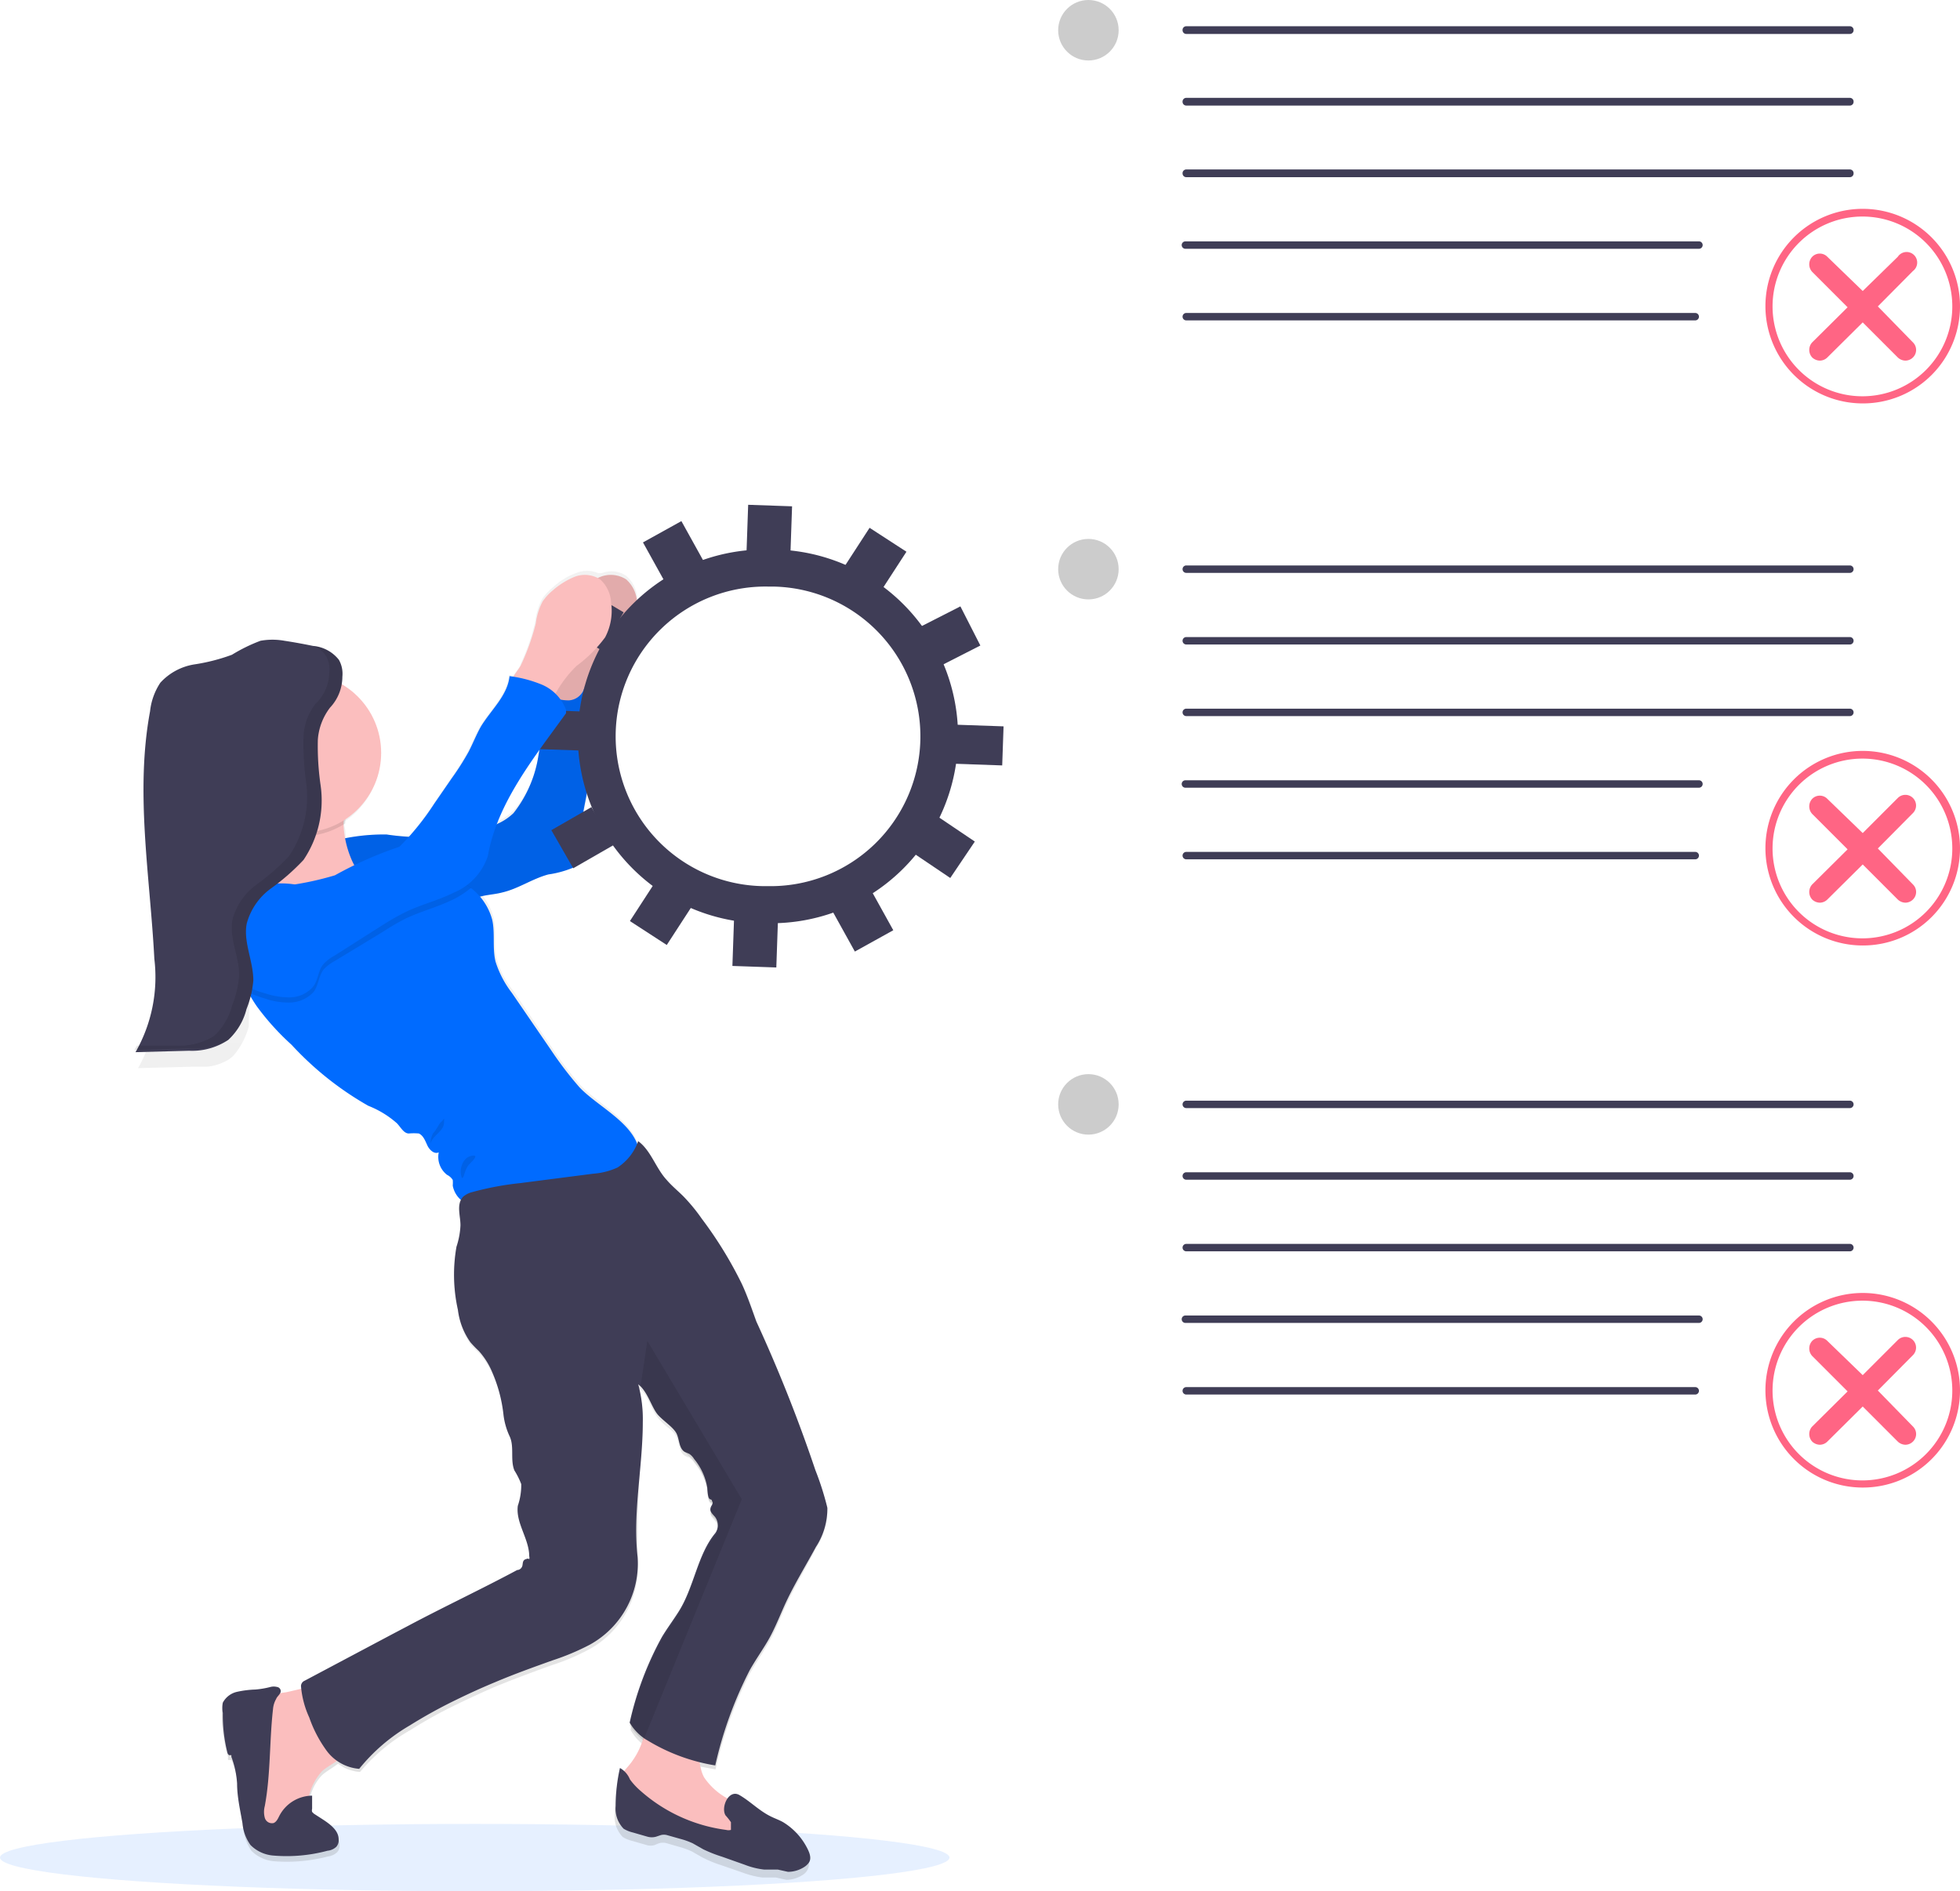 <svg xmlns="http://www.w3.org/2000/svg" xmlns:xlink="http://www.w3.org/1999/xlink" viewBox="0 0 68.7 66.29"><defs><style>.cls-1{fill:#ccc;}.cls-2{fill:#3f3d56;}.cls-3{fill:#ff6584;}.cls-4,.cls-8{fill:#006bff;}.cls-4,.cls-7{opacity:0.1;isolation:isolate;}.cls-5{fill:url(#linear-gradient);}.cls-6{fill:#fbbebe;}</style><linearGradient id="linear-gradient" x1="112.1" y1="-3075.77" x2="112.1" y2="-3029.92" gradientTransform="matrix(1, 0, 0, -1, -95.23, -3009.9)" gradientUnits="userSpaceOnUse"><stop offset="0" stop-color="gray" stop-opacity="0.25"/><stop offset="0.54" stop-color="gray" stop-opacity="0.12"/><stop offset="1" stop-color="gray" stop-opacity="0.1"/></linearGradient></defs><g id="Layer_2" data-name="Layer 2"><g id="Layer_1-2" data-name="Layer 1"><circle class="cls-1" cx="38.15" cy="19.95" r="1.06"/><path class="cls-2" d="M64.84,20.08H41.58a.13.13,0,0,1,0-.26H64.84a.13.13,0,1,1,0,.26Z"/><path class="cls-2" d="M64.84,22.59H41.58a.13.13,0,1,1,0-.26H64.84a.13.13,0,1,1,0,.26Z"/><path class="cls-2" d="M64.84,25.1H41.58a.13.13,0,0,1,0-.26H64.84a.13.13,0,1,1,0,.26Z"/><path class="cls-2" d="M59.55,27.61h-18a.13.13,0,0,1,0-.26h18a.13.13,0,0,1,0,.26Z"/><path class="cls-2" d="M59.42,30.12H41.58a.13.13,0,0,1,0-.26H59.42a.13.13,0,0,1,0,.26Z"/><circle class="cls-1" cx="38.15" cy="1.06" r="1.06"/><path class="cls-3" d="M65.29,14.14a3.41,3.41,0,1,1,3.41-3.4A3.4,3.4,0,0,1,65.29,14.14Zm0-6.55a3.15,3.15,0,1,0,3.14,3.15A3.15,3.15,0,0,0,65.29,7.59Z"/><path class="cls-2" d="M64.84,1.19H41.58a.13.13,0,0,1-.13-.13.13.13,0,0,1,.13-.14H64.84a.13.13,0,0,1,.13.14A.13.13,0,0,1,64.84,1.19Z"/><path class="cls-2" d="M64.84,3.7H41.58a.13.13,0,0,1-.13-.13.13.13,0,0,1,.13-.14H64.84a.13.13,0,0,1,.13.14A.13.13,0,0,1,64.84,3.7Z"/><path class="cls-2" d="M64.84,6.21H41.58a.13.13,0,0,1-.13-.13.13.13,0,0,1,.13-.14H64.84a.13.13,0,0,1,.13.14A.13.13,0,0,1,64.84,6.21Z"/><path class="cls-2" d="M59.55,8.72h-18a.13.13,0,0,1-.13-.13.13.13,0,0,1,.13-.13h18a.13.13,0,0,1,.13.13A.13.13,0,0,1,59.55,8.72Z"/><path class="cls-2" d="M59.42,11.23H41.58a.13.13,0,0,1-.13-.13.13.13,0,0,1,.13-.13H59.42a.13.13,0,0,1,.13.13A.13.13,0,0,1,59.42,11.23Z"/><circle class="cls-1" cx="38.15" cy="38.71" r="1.06"/><path class="cls-2" d="M64.84,38.84H41.58a.13.13,0,0,1,0-.26H64.84a.13.13,0,1,1,0,.26Z"/><path class="cls-2" d="M64.84,41.35H41.58a.13.13,0,0,1,0-.26H64.84a.13.13,0,0,1,0,.26Z"/><path class="cls-2" d="M64.84,43.86H41.58a.13.13,0,0,1,0-.26H64.84a.13.13,0,0,1,0,.26Z"/><path class="cls-2" d="M59.55,46.37h-18a.13.13,0,0,1,0-.26h18a.13.13,0,0,1,0,.26Z"/><path class="cls-2" d="M59.42,48.88H41.58a.13.13,0,0,1,0-.26H59.42a.13.13,0,1,1,0,.26Z"/><path class="cls-3" d="M65.82,10.74,67.05,9.5A.37.37,0,1,0,66.52,9L65.29,10.2,64.05,9a.37.37,0,0,0-.53,0,.39.39,0,0,0,0,.53l1.24,1.24L63.52,12a.39.39,0,0,0,0,.53.4.4,0,0,0,.27.11.38.38,0,0,0,.26-.11l1.24-1.23,1.23,1.23a.4.4,0,0,0,.27.11.38.38,0,0,0,.26-.11.37.37,0,0,0,0-.53Z"/><path class="cls-3" d="M65.29,33.14a3.41,3.41,0,1,1,3.41-3.4A3.4,3.4,0,0,1,65.29,33.14Zm0-6.55a3.15,3.15,0,1,0,3.14,3.15A3.15,3.15,0,0,0,65.29,26.59Z"/><path class="cls-3" d="M65.82,29.74l1.23-1.24a.37.37,0,0,0-.53-.53L65.29,29.2,64.05,28a.37.37,0,0,0-.53,0,.39.39,0,0,0,0,.53l1.24,1.24L63.52,31a.39.39,0,0,0,0,.53.4.4,0,0,0,.27.11.38.38,0,0,0,.26-.11l1.24-1.23,1.23,1.23a.4.4,0,0,0,.27.11.38.38,0,0,0,.26-.11.37.37,0,0,0,0-.53Z"/><path class="cls-3" d="M65.29,52.14a3.41,3.41,0,1,1,3.41-3.4A3.4,3.4,0,0,1,65.29,52.14Zm0-6.55a3.15,3.15,0,1,0,3.14,3.15A3.15,3.15,0,0,0,65.29,45.59Z"/><path class="cls-3" d="M65.82,48.74l1.23-1.24a.37.37,0,0,0-.53-.53L65.29,48.2,64.05,47a.37.37,0,0,0-.53,0,.39.39,0,0,0,0,.53l1.24,1.24L63.52,50a.39.39,0,0,0,0,.53.4.4,0,0,0,.27.11.38.38,0,0,0,.26-.11l1.24-1.23,1.23,1.23a.4.4,0,0,0,.27.11.38.38,0,0,0,.26-.11.37.37,0,0,0,0-.53Z"/><ellipse class="cls-4" cx="16.64" cy="65.11" rx="16.64" ry="1.18"/><path class="cls-5" d="M26.28,58.66c.23-.41.51-.8.73-1.21s.36-.79.54-1.18c.31-.67.7-1.31,1.05-2a2.49,2.49,0,0,0,.4-1.38,9.81,9.81,0,0,0-.41-1.3,49.94,49.94,0,0,0-2.06-5.24c-.16-.45-.31-.9-.51-1.33a14.21,14.21,0,0,0-1.45-2.31,8.3,8.3,0,0,0-.64-.8c-.2-.19-.41-.36-.59-.56-.35-.43-.52-1-1-1.38l0,.06c-.32-.82-1.39-1.36-2-2a12.71,12.71,0,0,1-1-1.32l-1.36-2a3.08,3.08,0,0,1-.57-1.09c-.12-.48,0-1-.12-1.49a2,2,0,0,0-.42-.79h0c.26-.07.53-.09.79-.15.56-.13,1.05-.49,1.61-.63a4.84,4.84,0,0,0,.85-.23.71.71,0,0,0,.33-.75c-.18-1,.32-1.93.24-2.9,0-.27-.1-.53-.14-.8A9.08,9.08,0,0,1,20.52,24a4.65,4.65,0,0,1,.62-.77,4.88,4.88,0,0,0,1-1,1.94,1.94,0,0,0,.2-1.23,1.15,1.15,0,0,0-.38-.81.92.92,0,0,0-.87-.1l-.12,0a1,1,0,0,0-.79,0,2.35,2.35,0,0,0-.78.48A1.92,1.92,0,0,0,19,21a2.22,2.22,0,0,0-.24.78,7.49,7.49,0,0,1-.52,1.51c0,.08-.15.24-.24.38l-.16,0c-.07.68-.64,1.18-1,1.77-.17.28-.29.59-.44.89a9,9,0,0,1-.58.93l-.62.91a13.23,13.23,0,0,1-.84,1.13l-.84,0a7.3,7.3,0,0,0-1.4.13c0-.16,0-.33-.05-.49v0s0-.09,0-.14a2.82,2.82,0,0,0,.78-3.92,3,3,0,0,0-.91-.86l0-.26v-.15a.22.22,0,0,0,0-.08.77.77,0,0,0,0-.15.19.19,0,0,1,0-.08.83.83,0,0,0-.07-.13h0l0-.05,0,0s0,0,0,0l0,0,0,0,0,0,0,0,0,0,0,0h0l0,0,0,0h0l0,0h0l0,0H11.4l0,0H11.2l0,0h-.07l-.09,0c-.33-.07-.67-.13-1-.18a2.32,2.32,0,0,0-.83,0,5.23,5.23,0,0,0-1,.5,8.36,8.36,0,0,1-1.33.34,2,2,0,0,0-1.18.64,2.36,2.36,0,0,0-.36,1c-.53,2.87,0,5.82.15,8.74a5.41,5.41,0,0,1-.65,3.28l1.87-.05h.28l.27,0a1.8,1.8,0,0,0,.68-.21.86.86,0,0,0,.26-.2,2.58,2.58,0,0,0,.52-1L8.74,35a.75.75,0,0,0,0-.16v0h0a4.78,4.78,0,0,0,.26.42,8.85,8.85,0,0,0,1.15,1.3A11.35,11.35,0,0,0,12.9,38.7a3,3,0,0,1,1,.61c.13.14.24.32.43.36a2.11,2.11,0,0,1,.35,0c.16.07.21.26.29.42s.24.32.4.25a.8.8,0,0,0,.3.8.61.61,0,0,1,.19.17.52.52,0,0,1,0,.21.8.8,0,0,0,.29.49c-.15.25,0,.6,0,.91a3.28,3.28,0,0,1-.14.76A5.69,5.69,0,0,0,16.07,46a2.56,2.56,0,0,0,.44,1.15l.29.29a2.88,2.88,0,0,1,.43.66,5.24,5.24,0,0,1,.47,1.5,2.55,2.55,0,0,0,.22.76c.16.36,0,.81.16,1.18a3.12,3.12,0,0,1,.23.49,2,2,0,0,1-.11.76c-.08.61.35,1.17.39,1.78a.14.14,0,0,1,0,.11s-.08,0-.12.05-.1.14-.12.22-.09.19-.18.16c-1.25.67-2.55,1.29-3.81,2l-.57.31L10.71,59a.2.2,0,0,0-.12.2v.11l-.56.15-.18,0a.14.14,0,0,0,0-.07.14.14,0,0,0-.13-.15.53.53,0,0,0-.22,0,2.56,2.56,0,0,1-.54.1,3.5,3.5,0,0,0-.64.08.73.73,0,0,0-.49.38.91.91,0,0,0-.06.36A5.53,5.53,0,0,0,8,61.6a.11.11,0,0,0,0,.09H8.1a.18.18,0,0,1,.05.07,2.91,2.91,0,0,1,.19.93c.05.47.12.94.19,1.41a1.7,1.7,0,0,0,.28.77,1.27,1.27,0,0,0,.81.37,5.69,5.69,0,0,0,1.88-.17.56.56,0,0,0,.32-.15.33.33,0,0,0,.08-.25c0-.32-.3-.54-.56-.71L11,63.72a.14.14,0,0,1-.08-.17l0-.46h-.07a1.68,1.68,0,0,1,.44-.87c.17-.15.38-.26.56-.4a1.43,1.43,0,0,0,.77.29,6.34,6.34,0,0,1,1.75-1.46,15.94,15.94,0,0,1,1.62-.9c.45-.22.91-.43,1.37-.63.66-.27,1.33-.52,2-.76a7.59,7.59,0,0,0,1.31-.56,3.27,3.27,0,0,0,1.68-3.08A47.25,47.25,0,0,1,22.54,50a5,5,0,0,0-.16-1.35l.09.07c.27.26.34.67.61,1s.52.38.64.67.09.51.28.63.13,0,.18.09a.58.58,0,0,1,.17.18,2.1,2.1,0,0,1,.46,1c0,.15,0,.32.1.41s.07,0,.08.09,0,.16-.07.24.1.21.17.31a.48.48,0,0,1,0,.56c-.63.82-.74,1.91-1.29,2.78-.19.3-.4.59-.58.89a11.35,11.35,0,0,0-1.12,3.06,1.56,1.56,0,0,0,.46.53,2.57,2.57,0,0,1-.52,1,1.84,1.84,0,0,0-.17.22.43.43,0,0,0-.17-.13,6,6,0,0,0-.15,1.33,1,1,0,0,0,.28.81,1.07,1.07,0,0,0,.31.13l.52.15a.49.49,0,0,0,.29,0,1.34,1.34,0,0,1,.18-.07.51.51,0,0,1,.21,0l.45.13a2.69,2.69,0,0,1,.45.16l.37.21a4.06,4.06,0,0,0,.65.27l.78.27a3.22,3.22,0,0,0,.68.17c.16,0,.32,0,.48,0l.36.08a1.06,1.06,0,0,0,.57-.17.45.45,0,0,0,.06-.74,2.23,2.23,0,0,0-.8-.84c-.14-.08-.29-.14-.43-.21-.41-.19-.72-.53-1.1-.75a.26.26,0,0,0-.33,0,2.26,2.26,0,0,1-.84-.75,1.5,1.5,0,0,1-.15-.51l.54.1A14.17,14.17,0,0,1,26.28,58.66ZM19,26.1c0,.09,0,.18-.05.26A4.24,4.24,0,0,1,18,28.41a2.06,2.06,0,0,1-.56.38l-.06,0A12.19,12.19,0,0,1,19,26.1Z"/><path class="cls-6" d="M19.69,21.85a2.25,2.25,0,0,1,.25-.77,1.67,1.67,0,0,1,.36-.39,2.56,2.56,0,0,1,.77-.48,1,1,0,0,1,.88.1,1.15,1.15,0,0,1,.38.81,2,2,0,0,1-.2,1.22,5.08,5.08,0,0,1-1,1,4.09,4.09,0,0,0-.64.8,2.14,2.14,0,0,1-.3.44.54.54,0,0,1-.47.18.82.82,0,0,1-.38-.22c-.14-.13-.52-.35-.53-.54s.29-.52.36-.67A7.83,7.83,0,0,0,19.69,21.85Z"/><path class="cls-7" d="M19.69,21.85a2.25,2.25,0,0,1,.25-.77,1.67,1.67,0,0,1,.36-.39,2.56,2.56,0,0,1,.77-.48,1,1,0,0,1,.88.1,1.15,1.15,0,0,1,.38.81,2,2,0,0,1-.2,1.22,5.08,5.08,0,0,1-1,1,4.09,4.09,0,0,0-.64.8,2.14,2.14,0,0,1-.3.44.54.54,0,0,1-.47.18.82.82,0,0,1-.38-.22c-.14-.13-.52-.35-.53-.54s.29-.52.36-.67A7.83,7.83,0,0,0,19.69,21.85Z"/><path class="cls-8" d="M11.67,29.48a7,7,0,0,1,1.88-.23,9.78,9.78,0,0,0,3.15-.05,5,5,0,0,0,.75-.33A1.93,1.93,0,0,0,18,28.5a4.31,4.31,0,0,0,.87-2,14.26,14.26,0,0,0,.23-2.17,1.75,1.75,0,0,0,.83.22.6.6,0,0,0,.57-.54,9.18,9.18,0,0,0,0,2c0,.26.11.52.14.79.08,1-.42,1.93-.24,2.88a.69.69,0,0,1-.33.74,3.56,3.56,0,0,1-.85.23c-.56.15-1.05.5-1.61.63-.26.07-.54.08-.79.15s-.71.31-1.09.37a8.12,8.12,0,0,1-.86,0c-.25,0-.49.09-.74.1a2.18,2.18,0,0,1-1.6-.79A7.06,7.06,0,0,1,11.67,29.48Z"/><path class="cls-7" d="M11.67,29.48a7,7,0,0,1,1.88-.23,9.78,9.78,0,0,0,3.15-.05,5,5,0,0,0,.75-.33A1.93,1.93,0,0,0,18,28.5a4.31,4.31,0,0,0,.87-2,14.26,14.26,0,0,0,.23-2.17,1.75,1.75,0,0,0,.83.22.6.6,0,0,0,.57-.54,9.18,9.18,0,0,0,0,2c0,.26.11.52.14.79.08,1-.42,1.93-.24,2.88a.69.69,0,0,1-.33.74,3.56,3.56,0,0,1-.85.23c-.56.15-1.05.5-1.61.63-.26.07-.54.08-.79.15s-.71.31-1.09.37a8.12,8.12,0,0,1-.86,0c-.25,0-.49.09-.74.1a2.18,2.18,0,0,1-1.6-.79A7.06,7.06,0,0,1,11.67,29.48Z"/><line class="cls-2" x1="38.16" y1="29.21" x2="38.16" y2="27.59"/><path class="cls-2" d="M26.92,20.56h.18a5.25,5.25,0,0,1-.18,10.5h-.18a5.25,5.25,0,0,1,.18-10.5m0-1.3h0a6.55,6.55,0,0,0-.23,13.1h.23a6.55,6.55,0,0,0,.22-13.1Z"/><rect class="cls-2" x="26.16" y="17.76" width="1.62" height="1.54" transform="translate(7.51 44.84) rotate(-88.01)"/><rect class="cls-2" x="29.87" y="18.83" width="1.62" height="1.54" transform="translate(-2.46 34.66) rotate(-57.01)"/><rect class="cls-2" x="32.48" y="21.54" width="1.62" height="1.54" transform="translate(-6.5 17.55) rotate(-27.01)"/><rect class="cls-2" x="32.3" y="28.87" width="1.54" height="1.62" transform="translate(-10.03 40.51) rotate(-56.01)"/><rect class="cls-2" x="20.04" y="21.07" width="1.54" height="1.62" transform="matrix(0.51, -0.86, 0.86, 0.51, -8.66, 28.45)"/><rect class="cls-2" x="19.6" y="28.6" width="1.62" height="1.54" transform="translate(-11.92 14.07) rotate(-29.89)"/><rect class="cls-2" x="22.83" y="18.54" width="1.54" height="1.62" transform="translate(-6.42 13.87) rotate(-29.01)"/><rect class="cls-2" x="25.66" y="32.31" width="1.62" height="1.54" transform="translate(-7.51 58.38) rotate(-88.01)"/><rect class="cls-2" x="29.48" y="31.46" width="1.54" height="1.62" transform="translate(-11.86 18.72) rotate(-29.01)"/><rect class="cls-2" x="22.35" y="31.26" width="1.62" height="1.54" transform="translate(-16.31 34.01) rotate(-57.01)"/><rect class="cls-2" x="18.92" y="24.67" width="1.37" height="1.86" transform="translate(-6.66 44.3) rotate(-88.01)"/><rect class="cls-2" x="33.54" y="25.17" width="1.37" height="1.86" transform="translate(6.95 59.41) rotate(-88.01)"/><path class="cls-6" d="M10,59.32a1.48,1.48,0,0,0-.54.17,1.29,1.29,0,0,0-.47.63,5.81,5.81,0,0,0-.32,2,4.38,4.38,0,0,0,.21,1.61,1,1,0,0,0,.27.42,1.16,1.16,0,0,0,.37.18,1,1,0,0,0,.86-.11,1.38,1.38,0,0,0,.39-.9,2.07,2.07,0,0,1,.51-1.23c.25-.23.6-.34.78-.63a1.33,1.33,0,0,0,0-1.15c-.12-.33-.29-1-.63-1.15S10.35,59.26,10,59.32Z"/><path class="cls-6" d="M22.55,60.92a2.6,2.6,0,0,1-.54,1c-.15.17-.33.38-.25.6a.62.62,0,0,0,.14.19,7.28,7.28,0,0,0,4.24,1.82.09.09,0,0,0,.07,0c.05,0,.06-.08.06-.13a1.35,1.35,0,0,0,0-.49,1.42,1.42,0,0,0-.73-.85,2.34,2.34,0,0,1-.86-.76c-.23-.42-.13-1-.4-1.37a1.47,1.47,0,0,0-1-.52c-.13,0-.42-.17-.53-.1S22.59,60.79,22.55,60.92Z"/><path class="cls-2" d="M9.84,59.28a.15.15,0,0,0-.13-.15.46.46,0,0,0-.23,0,3.09,3.09,0,0,1-.53.09,3.5,3.5,0,0,0-.64.08.75.75,0,0,0-.5.38.9.9,0,0,0,0,.36,5.39,5.39,0,0,0,.16,1.39.15.15,0,0,0,.06.09h.08s0,0,0,.06a3.22,3.22,0,0,1,.2.93c0,.47.11.94.19,1.4a1.52,1.52,0,0,0,.28.76,1.27,1.27,0,0,0,.81.37,5.52,5.52,0,0,0,1.89-.17.52.52,0,0,0,.31-.14.35.35,0,0,0,.08-.26c0-.31-.3-.53-.56-.7L11,63.57l-.06-.06a.2.2,0,0,1,0-.11l0-.46a1.31,1.31,0,0,0-1.15.71c-.05.1-.1.21-.2.25a.26.26,0,0,1-.31-.19.78.78,0,0,1,0-.4c.21-1.12.16-2.27.29-3.41a.85.85,0,0,1,.11-.35C9.71,59.46,9.83,59.39,9.84,59.28Z"/><path class="cls-2" d="M25.43,63.63a2.23,2.23,0,0,1,.19.24c0,.09,0,.22,0,.27a.33.33,0,0,1-.17,0,5.62,5.62,0,0,1-3-1.37,2.34,2.34,0,0,1-.37-.4.81.81,0,0,0-.35-.4,6,6,0,0,0-.15,1.33,1,1,0,0,0,.28.8,1.13,1.13,0,0,0,.32.13l.52.15a.57.57,0,0,0,.29,0l.18-.06a.44.44,0,0,1,.2,0l.46.13a2.69,2.69,0,0,1,.45.16l.37.21a4.77,4.77,0,0,0,.66.26l.79.28a2.71,2.71,0,0,0,.68.17c.16,0,.32,0,.48,0l.36.08a1.06,1.06,0,0,0,.57-.17.57.57,0,0,0,.16-.15c.12-.17,0-.41-.1-.59a2.27,2.27,0,0,0-.8-.83c-.14-.08-.29-.13-.43-.2-.41-.2-.72-.53-1.1-.75S25.26,63.35,25.43,63.63Z"/><path class="cls-6" d="M14.24,31.54a3.26,3.26,0,0,1-1.41.55,7.14,7.14,0,0,1-.8,0,19.49,19.49,0,0,1-3.32-.28,4.09,4.09,0,0,0,1-1.62,2.69,2.69,0,0,0,.05-1,8.23,8.23,0,0,0-.31-1.28,8.21,8.21,0,0,0,1.4,0c.26,0,.91-.27,1.14-.09s.06.77.05,1.05v0a3.48,3.48,0,0,0,.27,1.23A2.35,2.35,0,0,0,14.24,31.54Z"/><path class="cls-7" d="M12.1,28.86a2.81,2.81,0,0,1-2.29.35,8,8,0,0,0-.31-1.28,9.4,9.4,0,0,0,1.4,0c.26,0,.91-.27,1.14-.08S12.1,28.58,12.1,28.86Z"/><circle class="cls-6" cx="10.57" cy="26.39" r="2.79"/><path class="cls-8" d="M22.42,40.53a1.31,1.31,0,0,1-.63,1.12,2.69,2.69,0,0,1-.69.24,13.5,13.5,0,0,1-3.9.48,2.27,2.27,0,0,1-.82-.17.87.87,0,0,1-.51-.64,1.18,1.18,0,0,0,0-.2.49.49,0,0,0-.2-.18.79.79,0,0,1-.29-.79c-.16.08-.33-.09-.4-.24s-.14-.35-.3-.42a2,2,0,0,0-.35,0c-.18,0-.29-.23-.42-.36a3.35,3.35,0,0,0-1-.61,11.08,11.08,0,0,1-2.69-2.14A8.85,8.85,0,0,1,9,35.27a4.78,4.78,0,0,1-.26-.42,11.27,11.27,0,0,1-.64-1.47A1.67,1.67,0,0,1,8,32.54a.24.24,0,0,1,0-.08A1.43,1.43,0,0,1,8.24,32,2.14,2.14,0,0,1,9.38,31a3.13,3.13,0,0,1,1.48.13,4,4,0,0,0,.5.08A4.88,4.88,0,0,0,12.91,31l.56-.15c.27-.08.41-.41.69-.47a1,1,0,0,1,.38,0,5.25,5.25,0,0,1,1.65.54,2.2,2.2,0,0,1,.32.21,2.07,2.07,0,0,1,.74,1.1c.11.48,0,1,.12,1.48a3.55,3.55,0,0,0,.57,1.09l1.37,2a12.59,12.59,0,0,0,1,1.31C21,38.84,22.4,39.44,22.42,40.53Z"/><path class="cls-6" d="M18.78,21.85a2.23,2.23,0,0,1,.24-.77,1.92,1.92,0,0,1,.36-.39,2.74,2.74,0,0,1,.78-.48,1,1,0,0,1,.88.1,1.19,1.19,0,0,1,.38.81,2,2,0,0,1-.21,1.22,4.77,4.77,0,0,1-1,1,4.09,4.09,0,0,0-.64.8,2.63,2.63,0,0,1-.3.44.55.55,0,0,1-.47.18.82.82,0,0,1-.38-.22c-.14-.13-.52-.35-.53-.54s.28-.52.36-.67A7.83,7.83,0,0,0,18.78,21.85Z"/><path class="cls-2" d="M28.6,54.22c-.35.65-.74,1.28-1.05,1.94-.18.39-.34.8-.54,1.18s-.5.79-.73,1.2a14,14,0,0,0-1.21,3.34A6.58,6.58,0,0,1,22.69,61a1.1,1.1,0,0,1-.14-.09,1.74,1.74,0,0,1-.48-.53,11.24,11.24,0,0,1,1.13-3c.18-.3.39-.58.58-.88.55-.86.66-2,1.29-2.76a.48.48,0,0,0,0-.56c-.07-.09-.19-.18-.17-.3s.11-.16.07-.24,0-.06-.08-.09-.09-.26-.1-.41a2.11,2.11,0,0,0-.46-1,.58.58,0,0,0-.17-.18L24,50.89c-.2-.12-.18-.41-.28-.63s-.44-.43-.65-.66-.33-.71-.61-1l-.09-.08a4.67,4.67,0,0,1,.16,1.35c0,1.55-.36,3.17-.18,4.71a3.25,3.25,0,0,1-1.68,3.07,8.42,8.42,0,0,1-1.31.55c-.67.24-1.34.48-2,.76-.46.19-.92.4-1.37.62a17.25,17.25,0,0,0-1.63.9A6.42,6.42,0,0,0,12.59,62a1.58,1.58,0,0,1-1.13-.62,4.44,4.44,0,0,1-.62-1.18,3.26,3.26,0,0,1-.29-1.1.21.21,0,0,1,.13-.19l3.07-1.63.57-.3c1.26-.67,2.56-1.28,3.81-1.95.09,0,.16-.07.18-.15s0-.19.12-.23.09,0,.12,0a.17.17,0,0,0,0-.1c0-.61-.48-1.17-.4-1.77a2.24,2.24,0,0,0,.12-.76,2.69,2.69,0,0,0-.24-.48c-.15-.37,0-.82-.16-1.18a2.49,2.49,0,0,1-.22-.75A5.18,5.18,0,0,0,17.21,48a2.62,2.62,0,0,0-.43-.65,4.11,4.11,0,0,1-.29-.3,2.48,2.48,0,0,1-.44-1.14A5.64,5.64,0,0,1,16,43.7a2.76,2.76,0,0,0,.14-.75c0-.34-.15-.73.09-1a.78.78,0,0,1,.34-.17,10.33,10.33,0,0,1,1.66-.31l2.56-.33a2.48,2.48,0,0,0,.86-.22,1.84,1.84,0,0,0,.72-.92c.45.33.61.94,1,1.36.18.21.39.38.58.57a6.21,6.21,0,0,1,.65.79A14,14,0,0,1,26,45c.2.43.35.88.51,1.32a52.75,52.75,0,0,1,2.07,5.21A10.15,10.15,0,0,1,29,52.85,2.45,2.45,0,0,1,28.6,54.22Z"/><path class="cls-7" d="M15.18,39.72a.78.78,0,0,0-.09.37c.06-.28.45-.43.47-.71s0-.13-.09-.06S15.3,39.61,15.18,39.72Z"/><path class="cls-7" d="M16.37,40.58a.55.55,0,0,0-.18.26.63.63,0,0,0,0,.45c.05,0,.07-.09.09-.15a1.11,1.11,0,0,1,.12-.27c.05-.08.26-.25.26-.33S16.43,40.53,16.37,40.58Z"/><path class="cls-7" d="M16.51,31.12a3.35,3.35,0,0,1-.59.39c-.56.28-1.17.43-1.73.7-.27.14-.54.3-.8.47l-1.65,1a1.68,1.68,0,0,0-.37.27c-.2.22-.2.59-.38.82a1.16,1.16,0,0,1-.81.37A2.5,2.5,0,0,1,9.29,35a4.4,4.4,0,0,1-.51-.18,2.6,2.6,0,0,1-.49-.28,1.39,1.39,0,0,1-.58-.92,1.75,1.75,0,0,1,.1-.75A2.75,2.75,0,0,1,8,32.45c0-.08.09-.16.14-.24a2.63,2.63,0,0,1,1.7-.91c.34-.07.69-.11,1-.17a3.05,3.05,0,0,0,.5.08A4.62,4.62,0,0,0,12.91,31l.55-.16c.28-.07.42-.41.7-.47a1,1,0,0,1,.38,0,5.19,5.19,0,0,1,1.64.54A2.37,2.37,0,0,1,16.51,31.12Z"/><path class="cls-8" d="M17.86,23.7c-.07.68-.64,1.17-1,1.76-.16.28-.28.59-.43.88a9.1,9.1,0,0,1-.59.93l-.62.9A9.15,9.15,0,0,1,14,29.68a13.46,13.46,0,0,0-2.26,1,10.59,10.59,0,0,1-1.94.39,2.68,2.68,0,0,0-1.7.92,2.15,2.15,0,0,0-.31.69,1.71,1.71,0,0,0-.1.74,1.37,1.37,0,0,0,.58.92,3.17,3.17,0,0,0,1,.47,2.73,2.73,0,0,0,.89.15,1.1,1.1,0,0,0,.81-.37c.19-.24.18-.6.38-.81a1.44,1.44,0,0,1,.37-.28l1.65-1.05a9.16,9.16,0,0,1,.8-.46c.56-.28,1.17-.42,1.73-.7A2.1,2.1,0,0,0,17.1,30c.33-1.87,1.63-3.46,2.74-5,0,0,0-.09,0-.12A1.55,1.55,0,0,0,19,24,4.4,4.4,0,0,0,17.86,23.7Z"/><path class="cls-2" d="M12,23.72a1,1,0,0,0-.12-.59,1.29,1.29,0,0,0-.91-.49c-.34-.07-.67-.13-1-.18a2.37,2.37,0,0,0-.84,0,5.8,5.8,0,0,0-1,.49,6.66,6.66,0,0,1-1.33.34,2.05,2.05,0,0,0-1.18.64,2.24,2.24,0,0,0-.36,1c-.53,2.85,0,5.78.15,8.68a5.31,5.31,0,0,1-.66,3.27l1.88-.05A2.28,2.28,0,0,0,8,36.45a2.2,2.2,0,0,0,.64-1.08,3.56,3.56,0,0,0,.24-1c0-.69-.36-1.36-.23-2a2.23,2.23,0,0,1,.85-1.23,7.84,7.84,0,0,0,1.14-1,3.74,3.74,0,0,0,.6-2.6,9.61,9.61,0,0,1-.1-1.61,2.1,2.1,0,0,1,.43-1.13A1.59,1.59,0,0,0,12,23.72Z"/><path class="cls-7" d="M11.88,23.13a1.28,1.28,0,0,0-.9-.48.82.82,0,0,1,.45.35.93.93,0,0,1,.11.59,1.55,1.55,0,0,1-.48,1.08,2,2,0,0,0-.42,1.13,9.78,9.78,0,0,0,.09,1.62,3.72,3.72,0,0,1-.6,2.59A7.84,7.84,0,0,1,9,31a2.23,2.23,0,0,0-.85,1.23c-.13.67.26,1.34.23,2a3.56,3.56,0,0,1-.24,1,2.26,2.26,0,0,1-.63,1.08,2.35,2.35,0,0,1-1.38.34l-1.33,0-.09.15,1.88-.05A2.3,2.3,0,0,0,8,36.45a2.26,2.26,0,0,0,.63-1.08,3,3,0,0,0,.24-1c0-.69-.35-1.36-.23-2a2.29,2.29,0,0,1,.85-1.23,7.35,7.35,0,0,0,1.14-1,3.69,3.69,0,0,0,.6-2.6,9.6,9.6,0,0,1-.09-1.61,2,2,0,0,1,.43-1.13A1.55,1.55,0,0,0,12,23.72,1,1,0,0,0,11.88,23.13Z"/><path class="cls-7" d="M26,52.55,22.55,61a1.87,1.87,0,0,1-.48-.53,11.12,11.12,0,0,1,1.13-3c.18-.31.39-.59.58-.89.55-.86.66-2,1.29-2.75a.5.5,0,0,0,0-.57c-.07-.09-.19-.18-.17-.3s.11-.16.07-.24,0,0-.08-.08-.09-.27-.1-.41a2.1,2.1,0,0,0-.46-1,.58.58,0,0,0-.17-.18L24,50.9c-.2-.13-.18-.42-.28-.64s-.44-.43-.65-.66-.33-.7-.61-1l0-.06L22.69,47Z"/></g></g></svg>
